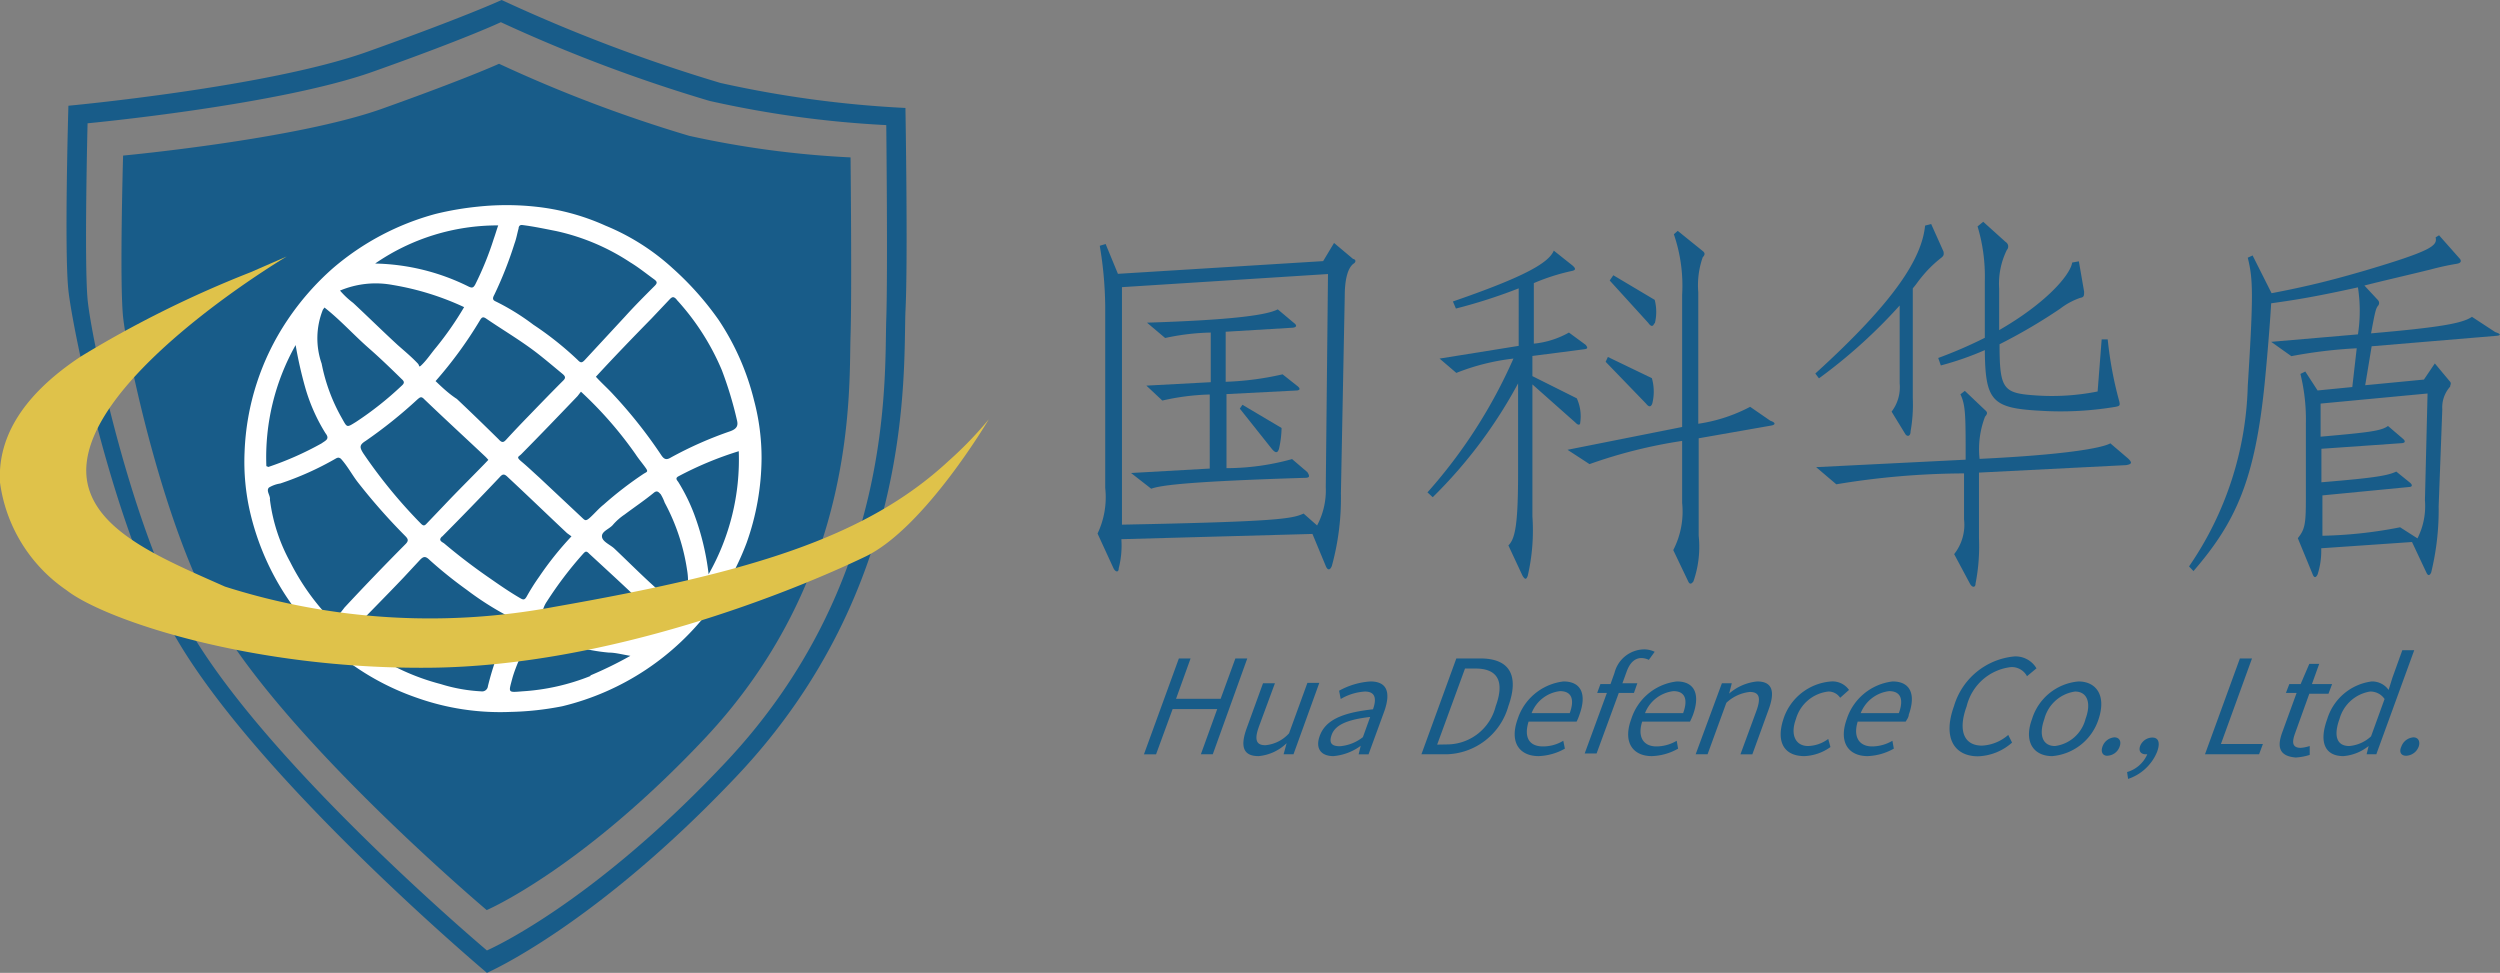 <svg xmlns="http://www.w3.org/2000/svg" viewBox="0 0 123.89 48.21"><rect x="0" y="0" width="123.89" height="48.21" fill="#808080" stroke="none"/><defs><style>.cls-1{fill:#185c89;}.cls-2{fill:#fff;}.cls-3{fill:#dfc24a;}</style></defs><title>资源 45</title><g id="图层_2" data-name="图层 2"><g id="图层_1-2" data-name="图层 1"><path class="cls-1" d="M67.07,13.07c-.26.2-.43.72-.43,1.61l-.19,9.76A12.72,12.72,0,0,1,66,28.05c-.09.22-.21.22-.3,0l-.66-1.59-9.47.26a4.52,4.52,0,0,1-.13,1.44c0,.21-.15.21-.26,0l-.79-1.72a4.18,4.18,0,0,0,.38-2.26v-9a18.94,18.94,0,0,0-.27-3l.29-.09.61,1.48,10.17-.63.54-.9.94.79C67.21,12.86,67.2,13,67.07,13.07ZM55.6,14.23V26c7.72-.15,8.43-.29,9-.55l.67.59a3.71,3.71,0,0,0,.43-1.91l.11-10.55Zm9.06,9.45c-5.47.17-7.11.35-7.61.54l-1-.78,3.9-.22V19.55a11.77,11.77,0,0,0-2.35.3l-.79-.74L60,18.94V16.48a11.69,11.69,0,0,0-2.26.27l-.9-.76c4.15-.13,5.94-.37,6.48-.66l.81.68c.15.11.13.21-.07.23l-3.32.2v2.48a14.71,14.71,0,0,0,2.82-.37l.72.57c.17.13.15.21,0,.23l-3.5.18V23.2a12.13,12.13,0,0,0,3.25-.45l.76.65C64.92,23.61,64.9,23.68,64.66,23.68Zm-1.28-1.43c-.07.21-.17.21-.35,0l-1.59-2,.13-.19,1.94,1.15A5,5,0,0,1,63.38,22.25Z"/><path class="cls-1" d="M78.49,17.31l-2.55.33v1l2.2,1.1a2.14,2.14,0,0,1,.17,1.2c0,.13-.1.15-.24,0l-2.13-1.89v6.54a10,10,0,0,1-.23,2.94c-.07.2-.14.2-.26,0l-.7-1.5c.33-.33.48-1,.48-3.57V19A23.52,23.52,0,0,1,71,24.64l-.26-.24A25.27,25.27,0,0,0,75,17.77a11,11,0,0,0-2.83.71l-.83-.71,3.92-.63V14.29a26.39,26.39,0,0,1-3.11,1L72,14.94c3.45-1.19,4.74-1.89,5-2.52l.93.74c.17.15.15.22,0,.26a10.35,10.35,0,0,0-1.92.61v3a4.42,4.42,0,0,0,1.74-.55l.83.61C78.7,17.24,78.68,17.29,78.49,17.31Zm9.28,3.78-3.59.63v4.83a5.2,5.2,0,0,1-.26,2.26c-.11.15-.19.15-.26,0l-.74-1.55a4.16,4.16,0,0,0,.44-2.34V21.85A24.48,24.48,0,0,0,78.77,23l-1.09-.71,5.68-1.13V14.61a7.84,7.84,0,0,0-.41-3l.19-.17,1.24,1c.11.09.13.17,0,.31a4.2,4.2,0,0,0-.22,1.74V21a8,8,0,0,0,2.57-.84l1,.69C88,20.94,88,21.05,87.77,21.09ZM81.57,20l-2-2.07.11-.24,2.18,1.05A2.43,2.43,0,0,1,81.88,20C81.81,20.18,81.71,20.18,81.57,20Zm.42-4c-.07.2-.17.2-.31,0L79.77,13.9l.18-.26L82,14.86A2.36,2.36,0,0,1,82,16.05Z"/><path class="cls-1" d="M96.18,12.79a6,6,0,0,0-1,1c-.15.18-.2.28-.39.5v5.44a7.56,7.56,0,0,1-.11,1.65c0,.24-.16.28-.26.13l-.68-1.11A2,2,0,0,0,94.14,19V15.14a26,26,0,0,1-4,3.61l-.18-.24c4-3.63,5.28-5.74,5.44-7.33l.3-.08.61,1.36C96.34,12.61,96.33,12.68,96.18,12.79Zm9.18,10.26-7.29.37v3.24a9.57,9.57,0,0,1-.17,2.26c0,.21-.17.21-.28,0l-.78-1.46a2.34,2.34,0,0,0,.49-1.72V23.46A39.21,39.21,0,0,0,91,24l-1-.85,7.41-.37c0-2.2,0-2.7-.26-3.24l.22-.17,1,.95c.13.11.13.18,0,.33a4.5,4.5,0,0,0-.27,2.09c4.2-.2,6.05-.53,6.48-.77l.89.76C105.66,22.92,105.66,23,105.36,23.05Zm-.52-2.89a16.38,16.38,0,0,1-3.81.19c-2.32-.13-2.65-.5-2.67-3a14.94,14.94,0,0,1-2.18.76l-.13-.37a22.08,22.08,0,0,0,2.31-1V13.9A8.62,8.62,0,0,0,98,11.22l.28-.23,1.11,1a.26.26,0,0,1,.06.4,3.78,3.78,0,0,0-.38,1.91v2.06c2.26-1.3,3.51-2.69,3.62-3.35l.33-.06.26,1.5c0,.2,0,.28-.19.31a3.48,3.48,0,0,0-1,.54,27.19,27.19,0,0,1-3,1.76c0,2.28.19,2.43,1.86,2.54a11.54,11.54,0,0,0,3-.2l.2-2.58h.3a18.67,18.67,0,0,0,.57,3.06C105.07,20.09,105.05,20.12,104.84,20.16Z"/><path class="cls-1" d="M123.73,16.64l-6.2.52-.32,1.93,2.91-.28.54-.8.76.91c.07.09,0,.15,0,.24a1.54,1.54,0,0,0-.39,1.13l-.18,4.8a13.09,13.09,0,0,1-.37,3.28c-.08.18-.17.16-.24,0l-.71-1.51-4.5.31a3.82,3.82,0,0,1-.18,1.3c-.08.16-.17.18-.24,0l-.74-1.8c.35-.43.4-.7.4-1.93V21a9.44,9.44,0,0,0-.27-2.47l.24-.12.61.94,1.72-.17.22-1.92a23.63,23.63,0,0,0-3.24.39l-1-.71,4.3-.37a7.64,7.64,0,0,0,0-2.33c-2,.44-3,.61-4.3.79-.07,1.19-.2,2.71-.31,3.84-.48,4.91-1.44,7-3.54,9.43l-.22-.23a16.51,16.51,0,0,0,2.91-8.94c.29-4.61.26-5.3,0-6.36l.24-.11.94,1.87c2-.38,3.24-.72,4.59-1.11,3.37-1,3.63-1.24,3.54-1.66l.17-.1,1,1.13c.13.13.1.24-.11.28a13,13,0,0,0-1.29.28c-1.34.33-2.41.57-3.3.8l.67.72a.21.21,0,0,1,0,.29c-.1.12-.15.32-.34,1.36,3.45-.3,4.54-.5,5-.82l1.16.76C123.94,16.55,123.94,16.62,123.73,16.64ZM115,20v1.64c2.5-.22,3-.29,3.34-.53l.76.65c.11.11.09.18-.06.2l-4,.28v1.66c2.67-.22,3.28-.33,3.71-.53l.68.55c.13.11.11.19,0,.21l-4.34.42v2a22,22,0,0,0,3.85-.42l.86.55a3.54,3.54,0,0,0,.37-1.89l.13-5.29Z"/><path class="cls-1" d="M42.15,7.8a47.5,47.5,0,0,1-8-1.07,68.9,68.9,0,0,1-9.42-3.57s-1.54.71-5.8,2.23S6.1,7.71,6.1,7.71s-.18,6.25,0,8,2,10.5,4.71,15.1c3.67,6.16,13.31,14.29,13.31,14.29s4.67-2,10.78-8.48c7.65-8.11,7.16-17.4,7.25-20C42.22,14.41,42.15,7.8,42.15,7.8Z"/><path class="cls-1" d="M44.87,5.35A54.38,54.38,0,0,1,35.7,4.11,80.44,80.44,0,0,1,24.86,0s-1.77.82-6.67,2.57S3.39,5.24,3.39,5.24s-.21,7.2,0,9.15S5.66,26.47,8.81,31.76C13,38.85,24.13,48.21,24.13,48.21s5.36-2.32,12.4-9.77c8.8-9.32,8.23-20,8.34-23C45,13,44.87,5.35,44.87,5.35Zm-.95,10.47c-.1,2.86.44,13.07-8,22C29.25,44.9,24.13,47.1,24.13,47.1S13.54,38.18,9.51,31.41c-3-5.05-5-14.71-5.17-16.58s0-8.72,0-8.72,9.44-.89,14.12-2.55S24.82,1.1,24.82,1.1A76.36,76.36,0,0,0,35.16,5,51.68,51.68,0,0,0,43.92,6.2S44,13.46,43.92,15.82Z"/><path class="cls-2" d="M37.37,19.85a12.59,12.59,0,0,0-1.76-4,15,15,0,0,0-2.28-2.56A11.26,11.26,0,0,0,30,11.18a11.3,11.3,0,0,0-3.48-.94,13.39,13.39,0,0,0-2.83,0,15.11,15.11,0,0,0-2.1.36,13,13,0,0,0-5.09,2.69,13.21,13.21,0,0,0-2.26,2.58,12.54,12.54,0,0,0-2.12,6.54,11.08,11.08,0,0,0,.28,3A12.91,12.91,0,0,0,13.84,29a12.72,12.72,0,0,0,6.82,5.58,12.34,12.34,0,0,0,4.62.7A14.8,14.8,0,0,0,27.86,35a13,13,0,0,0,7.4-4.9A13.21,13.21,0,0,0,37,26.9a12.69,12.69,0,0,0,.74-4.18A11.1,11.1,0,0,0,37.37,19.85Zm-3.84-5a12.11,12.11,0,0,1,2.24,3.49,18.57,18.57,0,0,1,.75,2.48c.07.27,0,.43-.33.55a18.78,18.78,0,0,0-2.94,1.3c-.2.12-.32.12-.47-.1a23.49,23.49,0,0,0-2.37-3c-.27-.3-.59-.58-.88-.9.92-1,1.83-1.94,2.76-2.89l.88-.93C33.31,14.7,33.38,14.68,33.53,14.84ZM24,22.58a2,2,0,0,1,.2.21L24,23c-.66.68-1.34,1.35-2,2.05l-.86.9c-.1.11-.16.12-.28,0A25,25,0,0,1,18,22.46c-.18-.29-.2-.41.12-.61a23.18,23.18,0,0,0,2.57-2.06c.13-.11.19-.16.34,0C22,20.72,23,21.64,24,22.58Zm-2.41-3.7a20.38,20.38,0,0,0,2.19-3c.1-.17.16-.2.33-.08.85.58,1.74,1.1,2.56,1.74.42.33.82.67,1.22,1,.15.13.14.21,0,.34-.58.58-1.15,1.17-1.72,1.76-.36.37-.72.75-1.07,1.13-.14.16-.22.19-.39,0-.68-.67-1.36-1.33-2.07-2C22.28,19.54,21.92,19.21,21.58,18.88Zm.32,7.71q1.44-1.45,2.85-2.94c.15-.17.23-.18.41,0,1,.93,1.95,1.85,2.93,2.77l.22.16a16,16,0,0,0-1.6,2,10.76,10.76,0,0,0-.63,1c-.08.13-.14.16-.28.08-.52-.3-1-.63-1.53-1A28.89,28.89,0,0,1,22,26.92C21.85,26.83,21.73,26.76,21.9,26.59Zm4.81-2.93c-.29-.26-.57-.53-.87-.78s-.15-.23,0-.39c.93-.94,1.85-1.9,2.77-2.86l.17-.22a19.36,19.36,0,0,1,2.7,3.09c.15.23.32.43.48.65s.12.22-.06.32a18,18,0,0,0-2,1.54c-.23.18-.43.42-.66.63s-.26.15-.42,0ZM25.5,12.06c.09-.24.13-.49.2-.74,0-.09.05-.18.17-.17.57.07,1.13.19,1.69.3A10.86,10.86,0,0,1,31.23,13c.43.26.81.57,1.21.86.14.11.13.18,0,.31-.49.49-1,1-1.46,1.51l-2,2.16c-.14.15-.21.15-.35,0a16.09,16.09,0,0,0-2.2-1.75,11.5,11.5,0,0,0-1.86-1.15c-.19-.08-.15-.19-.07-.34A19.08,19.08,0,0,0,25.5,12.06Zm-.81-.89c-.08.22-.14.44-.22.66a15.41,15.41,0,0,1-.92,2.27c-.09.16-.15.18-.31.11a10.86,10.86,0,0,0-4.65-1.15A10.67,10.67,0,0,1,24.69,11.17Zm-5.24,2.95A13.64,13.64,0,0,1,23,15.22a16.15,16.15,0,0,1-1.39,2c-.22.26-.41.55-.65.8s-.15.11-.25,0c-.31-.33-.66-.62-1-.92-.75-.69-1.47-1.4-2.21-2.09a4.13,4.13,0,0,1-.65-.61A4.56,4.56,0,0,1,19.45,14.12ZM16,15.35l.08-.11c.79.62,1.44,1.35,2.18,2,.56.49,1.09,1,1.64,1.54.15.13.15.21,0,.34a16.31,16.31,0,0,1-2.26,1.79c-.47.29-.43.29-.7-.19a8.87,8.87,0,0,1-1-2.7A3.81,3.81,0,0,1,16,15.35Zm-2.8,7.75a11.33,11.33,0,0,1,1.45-6,20.68,20.68,0,0,0,.48,2.12,8.92,8.92,0,0,0,1,2.25c.23.29,0,.36-.19.5a15.59,15.59,0,0,1-2.64,1.17Zm3.28,7.68a11.57,11.57,0,0,1-2.1-2.93,8.65,8.65,0,0,1-1-3.06.17.17,0,0,1,0-.07c0-.19-.2-.41-.05-.56a1.55,1.55,0,0,1,.56-.2,15,15,0,0,0,2.74-1.23c.12-.07.17-.06.26,0,.32.35.54.77.82,1.14a30,30,0,0,0,2.36,2.68c.16.16.2.25,0,.44q-1.53,1.54-3,3.12A6.76,6.76,0,0,1,16.5,30.78ZM24.18,34a.29.29,0,0,1-.34.26,8.08,8.08,0,0,1-2-.36,11.26,11.26,0,0,1-3.62-1.67c-.32-.23-.62-.47-1-.73.94-1,1.87-1.92,2.78-2.88l.8-.86c.18-.19.28-.22.5,0a21.4,21.4,0,0,0,1.83,1.47,14.85,14.85,0,0,0,2,1.28c.27.12.27.29.15.5A14.3,14.3,0,0,0,24.18,34Zm5.08-.5a10.85,10.85,0,0,1-3.38.76c-.72.06-.68.07-.5-.61s.6-1.47.86-2.22c.09-.25.2-.28.44-.15a8.91,8.91,0,0,0,3.49,1.06c.34,0,.68.1,1.07.16A19.34,19.34,0,0,1,29.26,33.47Zm3.43-2.3a3.68,3.68,0,0,1-1.19.21,1.9,1.9,0,0,0-.7.06l-1-.2A16.34,16.34,0,0,1,27,30.31c-.1,0-.1-.09-.07-.16a1.35,1.35,0,0,1,.17-.34,18.72,18.72,0,0,1,1.8-2.37c.11-.12.16-.15.3,0,.91.84,1.82,1.67,2.71,2.53.29.27.61.53.89.82S33.07,31,32.69,31.17Zm1.06-.94c-.39-.35-.74-.69-1.11-1-.76-.67-1.47-1.39-2.2-2.08-.22-.2-.6-.34-.61-.6s.39-.37.56-.59a2.9,2.9,0,0,1,.56-.49c.48-.36,1-.71,1.45-1.08.18-.15.26,0,.34.07a2.3,2.3,0,0,1,.2.42,10.2,10.2,0,0,1,1.11,3.34A3.18,3.18,0,0,1,33.75,30.23Zm1.37-1.78a12.77,12.77,0,0,0-.72-3,9.14,9.14,0,0,0-.79-1.6c-.06-.08-.16-.18,0-.27a17.13,17.13,0,0,1,3-1.25A11.51,11.51,0,0,1,35.12,28.45Z"/><path class="cls-3" d="M14.21,12.71S3.49,19.07,4.32,23.86c.44,2.49,3.72,3.83,6.83,5.21a33.47,33.47,0,0,0,16.34,1C37,28.4,42.85,26.7,47,22.85a18.46,18.46,0,0,0,2-2.07s-3.16,5.36-6.09,6.79C39.25,29.33,30.16,33,21.33,33.09S5.2,30.73,3.3,29.25A7.7,7.7,0,0,1,0,23.91c-.11-2,.86-4.16,4-6.24a54.15,54.15,0,0,1,8.42-4.18Z"/><path class="cls-1" d="M58.42,32.63H59l-.72,2h2.21l.73-2h.59L60.1,37.38h-.59l.81-2.24H58.11l-.82,2.24h-.6Z"/><path class="cls-1" d="M61.78,36.09l.81-2.23h.59L62.39,36c-.24.66-.14.93.32.93a1.8,1.8,0,0,0,1.17-.59l.91-2.5h.59L64.1,37.38h-.49l.15-.55h0a2.29,2.29,0,0,1-1.39.64C61.61,37.47,61.45,37,61.78,36.09Z"/><path class="cls-1" d="M65.4,36.47c.28-.77,1.08-1.15,2.64-1.32.16-.45.17-.88-.4-.88a2.68,2.68,0,0,0-1.2.37l-.08-.41a3.71,3.71,0,0,1,1.55-.46c.86,0,1,.58.7,1.45l-.79,2.16h-.49l.1-.42h0a2.66,2.66,0,0,1-1.35.51C65.47,37.47,65.17,37.1,65.4,36.47Zm2.14.06.36-1c-1.24.14-1.75.44-1.91.89s.06.56.41.56A2.11,2.11,0,0,0,67.54,36.53Z"/><path class="cls-1" d="M72.17,32.63h1.19c1.46,0,1.93.85,1.39,2.36a3.27,3.27,0,0,1-3.09,2.39H70.44Zm-.41,4.26A2.49,2.49,0,0,0,74.12,35c.44-1.2.13-1.87-1-1.87H72.6l-1.38,3.77Z"/><path class="cls-1" d="M75.21,35.63a2.72,2.72,0,0,1,2.27-1.86c.89,0,1.16.65.79,1.65a2.35,2.35,0,0,1-.14.34H75.75c-.23.75,0,1.23.72,1.23a1.94,1.94,0,0,0,1-.28l.08.39a2.85,2.85,0,0,1-1.3.37C75.3,37.47,74.79,36.79,75.21,35.63Zm2.58-.29c.26-.71.07-1.09-.48-1.09a1.72,1.72,0,0,0-1.41,1.09Z"/><path class="cls-1" d="M81.71,32.7a.91.91,0,0,0-.36-.09c-.34,0-.59.24-.75.7l-.2.55h.74l-.17.48h-.75l-1.1,3h-.59l1.1-3h-.48l.16-.44.5,0,.2-.56a1.54,1.54,0,0,1,1.45-1.16,1.23,1.23,0,0,1,.54.12Z"/><path class="cls-1" d="M80.84,35.63a2.69,2.69,0,0,1,2.26-1.86c.89,0,1.16.65.8,1.65-.05.13-.11.26-.15.34H81.38c-.24.75.05,1.23.71,1.23a2,2,0,0,0,1-.28l.07.39a2.81,2.81,0,0,1-1.3.37C80.92,37.47,80.41,36.79,80.84,35.63Zm2.57-.29c.26-.71.07-1.09-.48-1.09a1.73,1.73,0,0,0-1.41,1.09Z"/><path class="cls-1" d="M85.33,33.86h.49l-.13.51h0a2.48,2.48,0,0,1,1.39-.6c.74,0,.9.48.57,1.38l-.81,2.23h-.59l.79-2.15c.24-.66.14-.94-.33-.94a2,2,0,0,0-1.16.54l-.93,2.55h-.59Z"/><path class="cls-1" d="M88.38,35.63a2.7,2.7,0,0,1,2.37-1.86,1,1,0,0,1,.88.42l-.44.39a.68.68,0,0,0-.59-.31A1.89,1.89,0,0,0,89,35.63c-.3.81,0,1.34.6,1.34a1.76,1.76,0,0,0,1-.35l.11.4a2.37,2.37,0,0,1-1.29.45C88.43,37.47,88,36.79,88.38,35.63Z"/><path class="cls-1" d="M91.52,35.63a2.72,2.72,0,0,1,2.27-1.86c.89,0,1.16.65.8,1.65,0,.13-.11.26-.15.34H92.06c-.23.75.06,1.23.72,1.23a2,2,0,0,0,1-.28l.07.39a2.85,2.85,0,0,1-1.3.37C91.61,37.47,91.1,36.79,91.52,35.63Zm2.58-.29c.26-.71.07-1.09-.48-1.09a1.73,1.73,0,0,0-1.41,1.09Z"/><path class="cls-1" d="M96.83,35a3.45,3.45,0,0,1,3-2.47,1.2,1.2,0,0,1,1.09.59l-.47.39a.85.85,0,0,0-.81-.45A2.56,2.56,0,0,0,97.46,35c-.44,1.2-.14,1.95.76,1.95a2.13,2.13,0,0,0,1.3-.53l.19.38a2.68,2.68,0,0,1-1.7.68C96.83,37.47,96.27,36.55,96.83,35Z"/><path class="cls-1" d="M100.7,35.63a2.65,2.65,0,0,1,2.3-1.86c.87,0,1.39.68,1,1.86a2.65,2.65,0,0,1-2.3,1.84C100.8,37.47,100.27,36.79,100.7,35.63Zm2.65,0c.3-.81.08-1.36-.52-1.36a1.84,1.84,0,0,0-1.52,1.36c-.29.81-.08,1.34.53,1.34A1.8,1.8,0,0,0,103.35,35.63Z"/><path class="cls-1" d="M104.19,37a.68.68,0,0,1,.59-.46c.24,0,.36.19.26.46a.67.67,0,0,1-.59.45C104.22,37.47,104.09,37.28,104.19,37Z"/><path class="cls-1" d="M105.41,38.26a1.56,1.56,0,0,0,1-.88h-.07c-.23,0-.38-.14-.28-.42a.66.66,0,0,1,.6-.41c.31,0,.4.26.24.7a2.35,2.35,0,0,1-1.44,1.35Z"/><path class="cls-1" d="M111,32.63h.6l-1.54,4.24h2.08l-.19.51h-2.68Z"/><path class="cls-1" d="M113.1,36.29l.71-1.95h-.53l.17-.44.56,0,.43-1h.49l-.36,1h1l-.18.48h-.95l-.72,2c-.15.43-.11.68.3.68a1.91,1.91,0,0,0,.44-.09l0,.44a2.89,2.89,0,0,1-.69.13C112.93,37.47,112.84,37,113.1,36.29Z"/><path class="cls-1" d="M115.33,35.63a2.66,2.66,0,0,1,2.2-1.86,1,1,0,0,1,.84.42l.19-.61.49-1.36h.59l-1.88,5.16h-.48l.1-.41h0a2.29,2.29,0,0,1-1.25.5C115.23,37.47,114.9,36.8,115.33,35.63Zm2.17.86.67-1.85a.85.85,0,0,0-.72-.37,1.88,1.88,0,0,0-1.51,1.35c-.31.85-.14,1.35.48,1.35A1.81,1.81,0,0,0,117.5,36.49Z"/><path class="cls-1" d="M119,37a.69.69,0,0,1,.6-.46c.23,0,.35.19.26.46a.69.69,0,0,1-.59.45C119,37.47,118.87,37.28,119,37Z"/></g></g></svg>